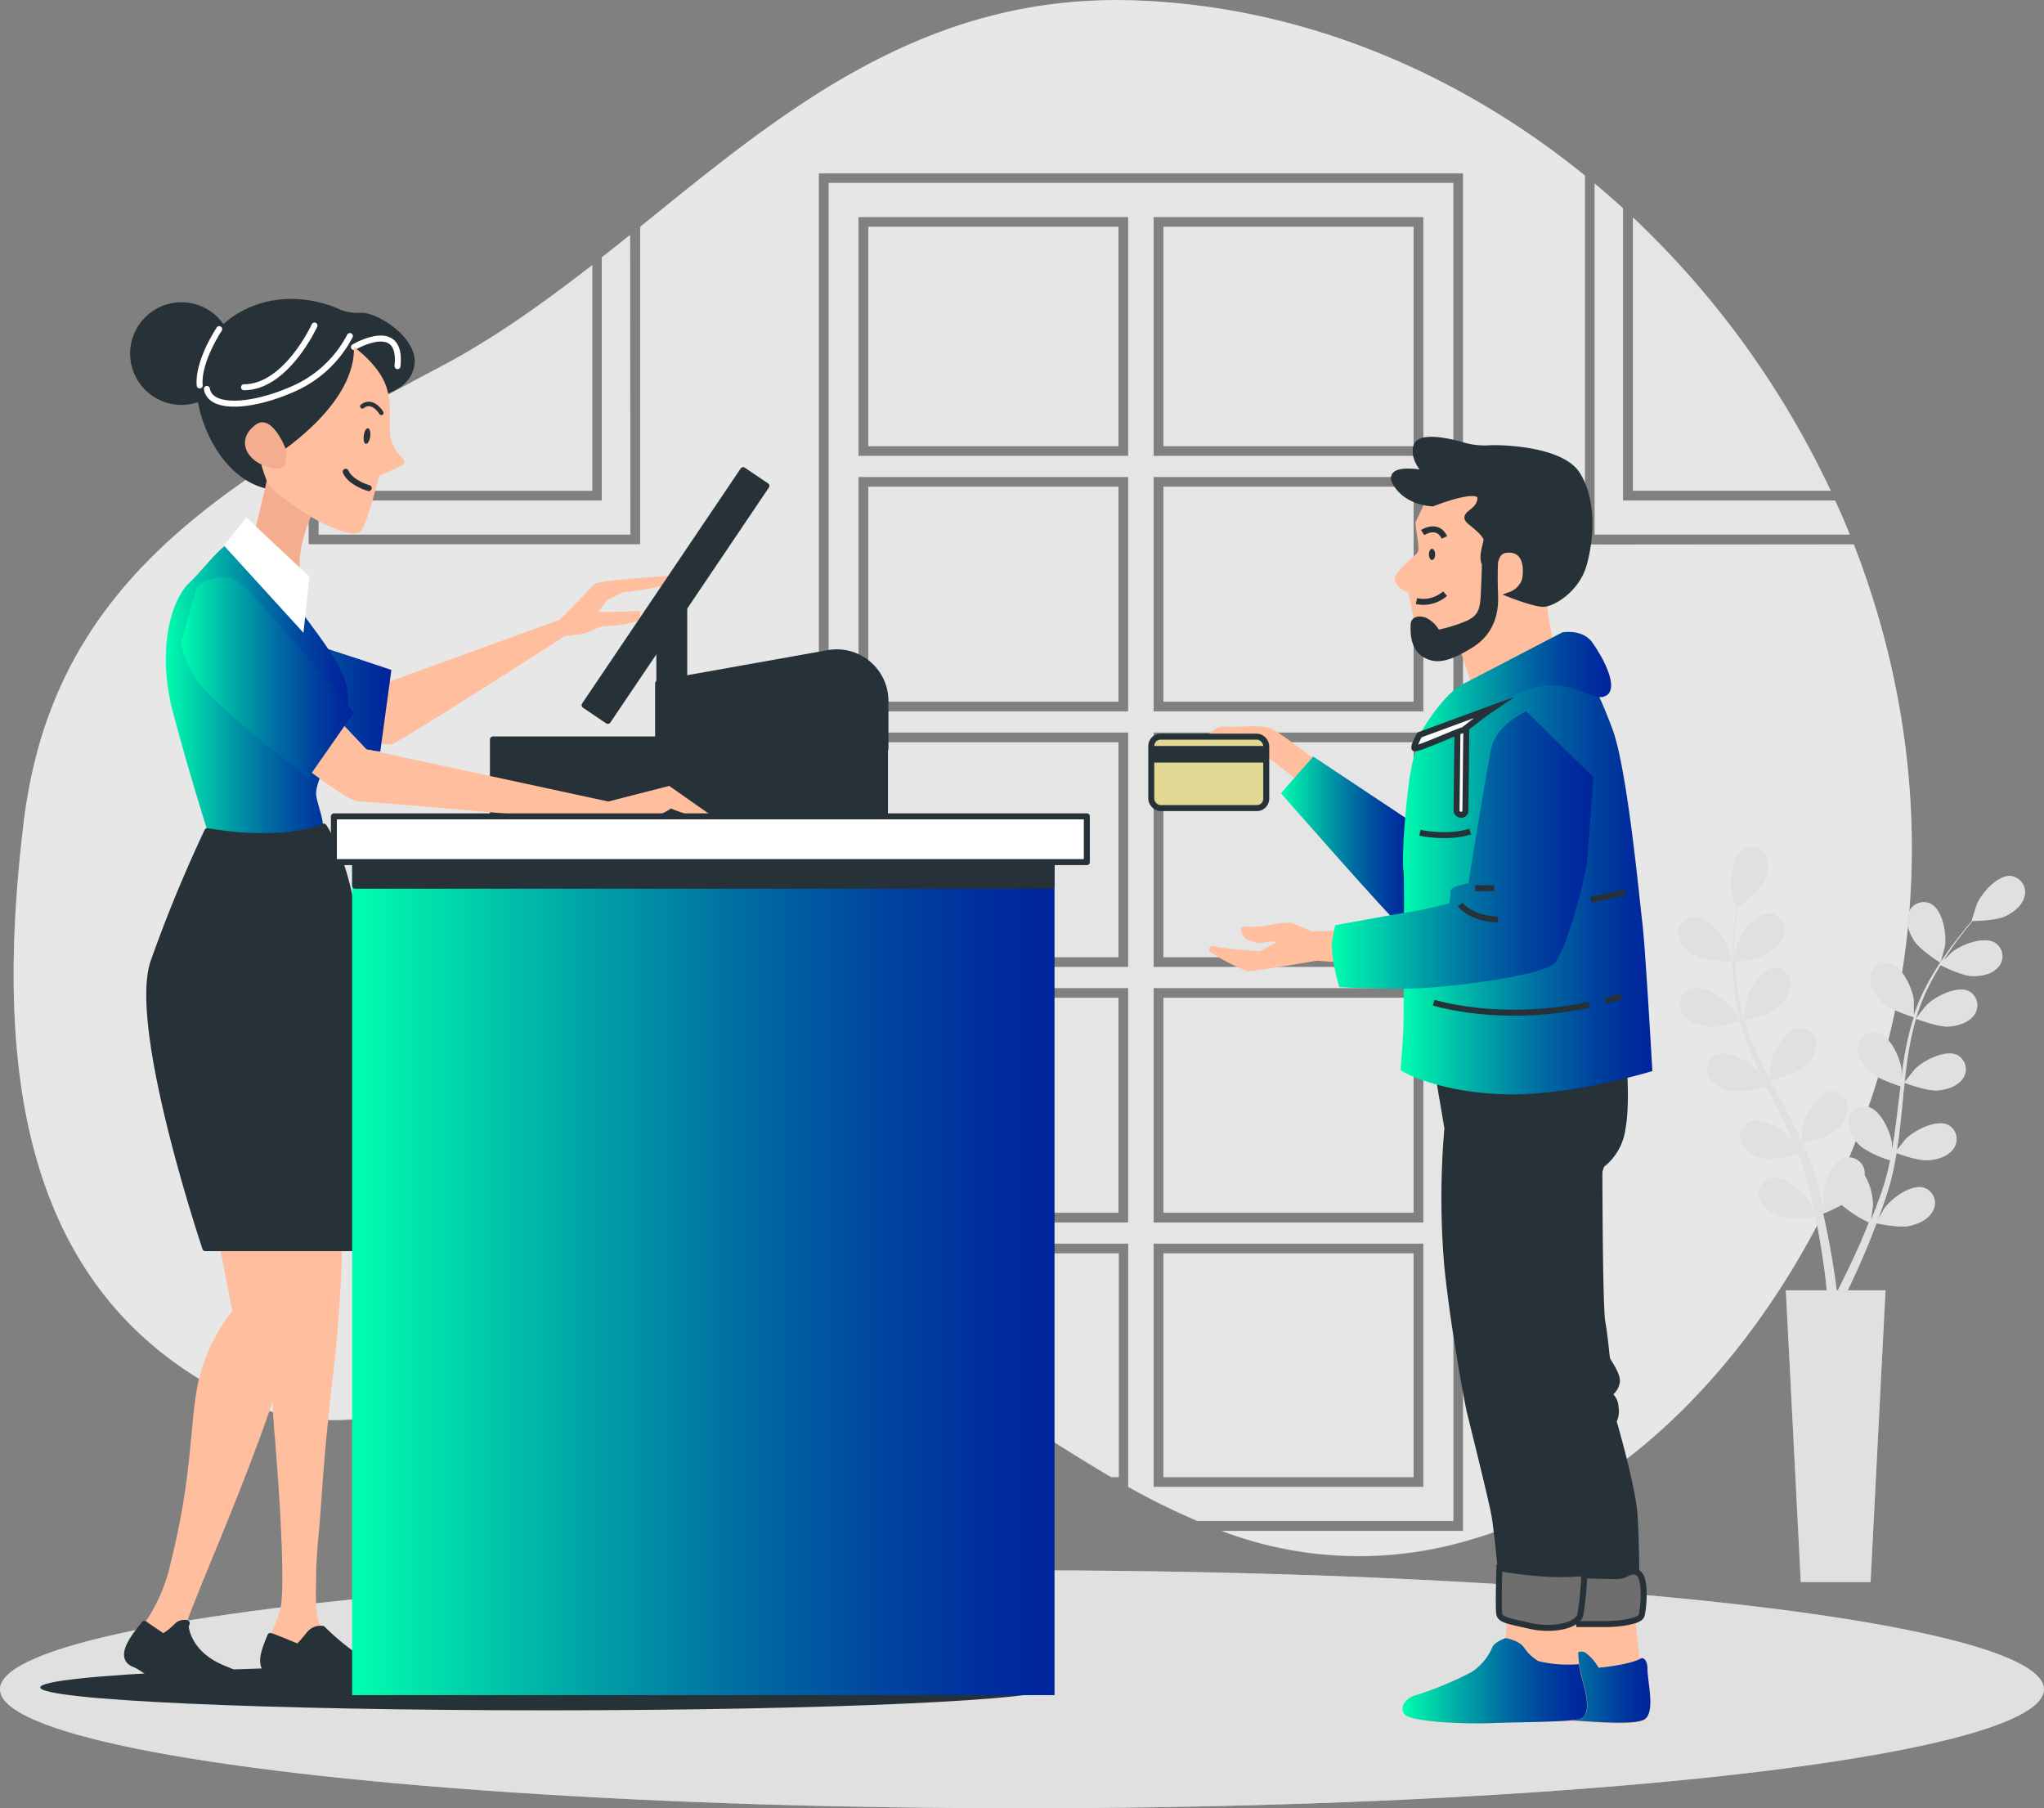 <svg xmlns="http://www.w3.org/2000/svg" xmlns:xlink="http://www.w3.org/1999/xlink" viewBox="0 0 341.65 302.2">
	<rect x="0" y="0" width="341.65" height="302.2" fill="#808080" stroke="none"/>
	<defs>
		<style>
			.man{
			    animation: ani_left 2s;
		        -webkit-animation: ani_left 2s;
		    }
		    @keyframes ani_left {
		      0% {transform: translateX(50px);}
		      100% {transform: translateX(0px);}
		    }
		    @-webkit-keyframes ani_left {
		        0% {transform: translateX(50px);}
		      100% {transform: translateX(0px);} 
			}
			.woman_hand, .man_hand{
			  animation: moving_man 3s infinite;
		       -webkit-animation: moving_man 3s infinite;
		    }
		    @keyframes moving_man {
		      0% {transform: translateX(0px);}
		      50% {transform: translateX(5px);}
		      100% {transform: translateX(0px);}
		    }
		    @-webkit-keyframes moving_man {
		        0% {transform: translateX(0px);}
		        50% {transform: translateX(5px);}
		      	100% {transform: translateX(0px);} 
			}
			.cls-1{fill:#cecece;}.cls-1,.cls-2{isolation:isolate;}.cls-1,.cls-2,.cls-6{opacity:0.5;}.cls-2,.cls-5{fill:#e0e0e0;}.cls-3{opacity:0.7;}.cls-20,.cls-29,.cls-4{fill:#fff;}.cls-7{fill:#e2d893;}.cls-11,.cls-15,.cls-16,.cls-17,.cls-20,.cls-23,.cls-24,.cls-27,.cls-29,.cls-7{stroke:#263238;}.cls-11,.cls-13,.cls-15,.cls-16,.cls-17,.cls-20,.cls-7{stroke-linecap:round;stroke-linejoin:round;}.cls-11,.cls-17,.cls-23,.cls-8{fill:#263238;}.cls-9{fill:#ffbe9d;}.cls-10{fill:url(#linear-gradient);}.cls-12{fill:url(#linear-gradient-2);}.cls-13,.cls-15,.cls-16,.cls-27{fill:none;}.cls-13{stroke:#fff;}.cls-14{fill:#f4ad8e;}.cls-16{stroke-width:0.75px;}.cls-17{stroke-width:1px;}.cls-18,.cls-23,.cls-24,.cls-27,.cls-29{stroke-miterlimit:10;}.cls-18{fill:url(#linear-gradient-3);stroke:url(#linear-gradient-4);}.cls-19{fill:url(#linear-gradient-5);}.cls-21{fill:url(#linear-gradient-6);}.cls-22{fill:url(#linear-gradient-7);}.cls-24{fill:#6e6e6e;}.cls-25{fill:url(#linear-gradient-8);}.cls-26{fill:url(#linear-gradient-9);}.cls-28{fill:url(#linear-gradient-10);}.cls-30{fill:url(#linear-gradient-11);}
		</style>
		<linearGradient id="linear-gradient" x1="29.17" y1="114.1" x2="65.42" y2="114.1" gradientUnits="userSpaceOnUse"><stop offset="0" stop-color="#00ffaf"/><stop offset="0.06" stop-color="#00edad"/><stop offset="0.32" stop-color="#00a6a7"/><stop offset="0.55" stop-color="#006ea2"/><stop offset="0.75" stop-color="#00469f"/><stop offset="0.91" stop-color="#002d9d"/><stop offset="1" stop-color="#00249c"/></linearGradient><linearGradient id="linear-gradient-2" x1="27.71" y1="115.98" x2="58.2" y2="115.98" xlink:href="#linear-gradient"/><linearGradient id="linear-gradient-3" x1="59.36" y1="212.67" x2="175.76" y2="212.67" xlink:href="#linear-gradient"/><linearGradient id="linear-gradient-4" x1="58.86" y1="212.67" x2="176.26" y2="212.67" xlink:href="#linear-gradient"/><linearGradient id="linear-gradient-5" x1="30.26" y1="113.28" x2="59.12" y2="113.28" xlink:href="#linear-gradient"/><linearGradient id="linear-gradient-6" x1="214.11" y1="140.52" x2="236.05" y2="140.52" xlink:href="#linear-gradient"/><linearGradient id="linear-gradient-7" x1="249.35" y1="281.98" x2="275.84" y2="281.98" xlink:href="#linear-gradient"/><linearGradient id="linear-gradient-8" x1="234.43" y1="280.88" x2="265.26" y2="280.88" xlink:href="#linear-gradient"/><linearGradient id="linear-gradient-9" x1="234.1" y1="147.2" x2="276.19" y2="147.2" xlink:href="#linear-gradient"/><linearGradient id="linear-gradient-10" x1="236.36" y1="115.34" x2="269.29" y2="115.34" xlink:href="#linear-gradient"/><linearGradient id="linear-gradient-11" x1="222.61" y1="142.08" x2="266.31" y2="142.08" xlink:href="#linear-gradient"/>
	</defs>
	<g id="Layer_2" data-name="Layer 2">
		<g id="Layer_1-2" data-name="Layer 1">
			<g id="background">
				<rect class="cls-1" x="145.13" y="166.79" width="41.82" height="35.92"/>
				<rect class="cls-1" x="145.13" y="124.08" width="41.82" height="35.92"/>
					<rect class="cls-1" x="145.13" y="37.94" width="41.82" height="36.66"/>
					<rect class="cls-1" x="145.13" y="81.38" width="41.82" height="35.92"/>
					<path class="cls-1" d="M306.74,83.68H271.28V34.83q-2.34-2.13-4.74-4.14V89.37h42.65Q308.07,86.52,306.74,83.68Z"/>
					<path class="cls-1" d="M282.82,46.61c-3.11-3.54-6.39-6.93-9.77-10.15h-.12V82.05H306A151.57,151.57,0,0,0,282.82,46.61Z"/>
					<rect class="cls-1" x="194.46" y="209.5" width="41.82" height="37.4"/>
					<path class="cls-1" d="M105.32,39.28c-1.58,1.27-3.15,2.53-4.74,3.77V83.68H58V69.78c-1.63.92-3.19,1.83-4.74,2.74V89.38h52.11Z"/>
					<path class="cls-1" d="M99,44.33C90.74,50.75,82.34,56.77,73.3,61.49,68.53,64,64,66.44,59.58,68.88V82.07H99Z"/>
					<path class="cls-1" d="M145.13,224.26c14.19,5.06,26.94,14.66,40.6,22.63H187V209.5H145.13Z"/>
					<rect class="cls-1" x="194.46" y="81.38" width="41.82" height="35.92"/>
					<rect class="cls-1" x="194.46" y="124.08" width="41.82" height="35.92"/>
					<path class="cls-1" d="M242.92,30.61H138.51V222.28q2.52.6,5,1.43V207.87h45.07v40.65h0a118.81,118.81,0,0,0,11.54,5.7h42.81ZM188.57,204.34H143.5V165.16h45.07Zm0-42.7H143.5V122.46h45.07Zm0-42.71H143.5V79.75h45.07Zm0-42.71H143.5V36.31h45.07Zm49.34,172.3H192.83V207.87h45.08Zm0-44.18H192.83V165.16h45.08Zm0-42.7H192.83V122.46h45.08Zm0-42.71H192.83V79.75h45.08Zm0-42.71H192.83V36.31h45.08Z"/>
					<rect class="cls-1" x="194.46" y="166.79" width="41.82" height="35.92"/>
					<path class="cls-2" d="M264.91,91V29.37C243.43,11.94,217.26,1,189.45.09,154.17-1,130.56,18.9,107,37.94V91H51.58V73.48c-26.33,15.85-44,33.23-47.66,64.32-4.68,39-.82,75.49,31.18,93.75s51.44-12.45,92.76-10.79a54.81,54.81,0,0,1,9,1.14V29H244.55v226.9H204.24a64.5,64.5,0,0,0,41.71,1.4c34.11-9.82,59.4-45.85,68.91-80.51,8.06-29.4,5.33-59.21-5-85.76Z"/>
					<rect class="cls-1" x="194.46" y="37.94" width="41.82" height="36.66"/>
					<g class="cls-3">
						<rect class="cls-4" x="145.13" y="166.74" width="41.82" height="35.92"/>
						<rect class="cls-4" x="145.13" y="124.04" width="41.82" height="35.92"/>
						<rect class="cls-4" x="145.13" y="37.89" width="41.82" height="36.66"/>
						<rect class="cls-4" x="145.13" y="81.33" width="41.82" height="35.92"/>
						<path class="cls-4" d="M306.74,83.64H271.28V34.78c-1.56-1.42-3.14-2.79-4.74-4.13V89.33h42.65Q308.07,86.47,306.74,83.64Z"/>
						<path class="cls-4" d="M282.82,46.56c-3.11-3.54-6.39-6.93-9.77-10.15h-.12V82H306A151.43,151.43,0,0,0,282.82,46.56Z"/>
						<rect class="cls-4" x="194.46" y="209.45" width="41.82" height="37.4"/>
						<path class="cls-4" d="M105.32,39.24c-1.58,1.26-3.15,2.52-4.74,3.77V83.64H58V69.74c-1.63.91-3.19,1.82-4.74,2.73V89.33h52.11Z"/>
						<path class="cls-4" d="M99,44.28C90.74,50.7,82.34,56.72,73.3,61.44c-4.77,2.51-9.35,5-13.72,7.39V82H99Z"/>
						<path class="cls-4" d="M145.13,224.21c14.19,5.07,26.94,14.66,40.6,22.64H187v-37.4H145.13Z"/>
						<rect class="cls-4" x="194.46" y="81.33" width="41.82" height="35.92"/>
						<rect class="cls-4" x="194.46" y="124.04" width="41.82" height="35.92"/>
						<path class="cls-4" d="M242.92,30.56H138.51V222.23q2.52.6,5,1.43V207.82h45.07v40.66h0a118.72,118.72,0,0,0,11.54,5.69h42.81ZM188.57,204.3H143.5V165.11h45.07Zm0-42.71H143.5V122.41h45.07Zm0-42.71H143.5V79.7h45.07Zm0-42.7H143.5V36.26h45.07Zm49.34,172.3H192.83V207.82h45.08Zm0-44.18H192.83V165.11h45.08Zm0-42.71H192.83V122.41h45.08Zm0-42.71H192.83V79.7h45.08Zm0-42.7H192.83V36.26h45.08Z"/>
						<rect class="cls-4" x="194.46" y="166.74" width="41.82" height="35.92"/>
						<path class="cls-4" d="M264.91,91V29.32C243.43,11.89,217.26.94,189.45.05,154.17-1.09,130.56,18.86,107,37.89V90.94H51.58V73.43c-26.33,15.86-44,33.23-47.66,64.33-4.68,39-.82,75.48,31.18,93.74s51.44-12.44,92.76-10.79a54.81,54.81,0,0,1,9,1.14V28.94H244.55v226.9H204.24a64.63,64.63,0,0,0,41.71,1.4c34.11-9.83,59.4-45.86,68.91-80.52,8.06-29.4,5.33-59.2-5-85.76Z"/>
						<rect class="cls-4" x="194.46" y="37.89" width="41.82" height="36.66"/>
					</g>
				</g>
				<g id="Ground">
					<ellipse class="cls-5" cx="170.82" cy="282.32" rx="170.82" ry="19.88"/>
					<ellipse class="cls-2" cx="170.82" cy="282.32" rx="170.82" ry="19.88"/>
				</g>
				<g id="Plants">
					<path class="cls-5" d="M283.94,160c1.63.71,5.62.62,5.62.62s-.86-2.61-.93-2.77c-.87-1.84-3.64-4.89-5.9-4.56a2.69,2.69,0,0,0-2.22,3.09l.06.29C281,158.21,282.54,159.37,283.94,160Z"/>
					<path class="cls-5" d="M336.22,146.39c-2.27-.24-5,2.85-5.77,4.71-.08.16-.91,2.79-.87,2.79h.05c-.42.49-.88,1-1.36,1.63-.89,1.09-1.87,2.33-2.86,3.75a48,48,0,0,0-3,4.72,35,35,0,0,0-2.53,5.7v-2.6c-.26-2-2-5.75-4.19-6.17a2.7,2.7,0,0,0-3.07,2.27l0,.26c-.13,1.63,1,3.2,2.16,4.22,1.28,1.13,4.82,2.24,5.11,2.33a45.11,45.11,0,0,0-1.5,6.17c-.22,1.22-.4,2.44-.56,3.69v-1.17c-.27-2-1.95-5.74-4.19-6.16a2.68,2.68,0,0,0-3.07,2.24,1.43,1.43,0,0,0,0,.29c-.13,1.63,1,3.2,2.16,4.21s4.15,2,4.95,2.28c-.07.48-.13,1-.18,1.43-.28,2.28-.54,4.56-.87,6.79-.11.81-.26,1.55-.4,2.32v-1c-.26-2-1.94-5.75-4.18-6.16a2.68,2.68,0,0,0-3.07,2.25,1.27,1.27,0,0,0,0,.28c-.13,1.63,1,3.2,2.16,4.21a16.79,16.79,0,0,0,4.8,2.24c-.17.81-.33,1.56-.53,2.32-.15.5-.25,1-.42,1.51s-.33,1-.48,1.5c-.35.94-.7,1.9-1.05,2.82-.24.62-.48,1.23-.73,1.83.12-.82.33-2.31.33-2.44a10.29,10.29,0,0,0-1.4-5.08,3,3,0,0,0,0-.6,2.69,2.69,0,0,0-3-2.33l-.24,0c-2.2.59-3.59,4.45-3.7,6.48,0,.12.07,1.42.14,2.24-.11-.48-.21-.94-.33-1.43-.23-1-.49-1.94-.76-3-.16-.5-.31-1-.46-1.51s-.36-1-.54-1.54c-.43-1.18-.92-2.37-1.45-3.55.81-.2,3.86-1,5.07-1.89a5.65,5.65,0,0,0,2.44-4.08,2.7,2.7,0,0,0-2.61-2.76h-.29c-2.27.25-4.23,3.85-4.64,5.83,0,.13-.16,1.59-.22,2.4-.32-.71-.64-1.42-1-2.13-1-2-2.09-4.07-3.17-6.09-.33-.62-.65-1.24-1-1.86.3-.07,3.9-.91,5.25-1.94,1.2-.93,2.48-2.44,2.44-4.07a2.69,2.69,0,0,0-2.62-2.77h-.29c-2.26.24-4.22,3.85-4.63,5.84,0,.14-.22,2.24-.24,2.78-.72-1.37-1.41-2.74-2-4.12a46.32,46.32,0,0,1-2.21-5.7c.14,0,3.9-.89,5.28-2a5.63,5.63,0,0,0,2.44-4.07,2.69,2.69,0,0,0-2.61-2.77h-.29c-2.27.25-4.22,3.85-4.64,5.84,0,.16-.23,2.44-.24,2.83a1.57,1.57,0,0,0-.11-.35,33.48,33.48,0,0,1-1.15-6.05c-.13-1.13-.19-2.21-.22-3.25.72-.09,4-.52,5.34-1.35s2.73-2.15,2.89-3.74a2.68,2.68,0,0,0-2.28-3,1.85,1.85,0,0,0-.41,0c-2.27,0-4.62,3.35-5.24,5.29,0,.1-.27,1.2-.42,2v-1.44c0-1.71.1-3.25.22-4.69.06-.81.13-1.5.22-2.17a18,18,0,0,0,4.07-3.63c.81-1.33,1.43-3.17.81-4.66a2.69,2.69,0,0,0-3.44-1.63l-.26.11c-2,1-2.51,5.1-2.14,7.13,0,.17.81,2.83.81,2.8h0c-.09.64-.17,1.33-.25,2.09-.14,1.39-.29,3-.33,4.69a49.27,49.27,0,0,0,.13,5.57,35.71,35.71,0,0,0,1,6.16v.07c-.36-.56-1.41-2.1-1.51-2.21-1.33-1.53-4.8-3.72-6.89-2.84A2.7,2.7,0,0,0,281,169l.13.25c.78,1.41,2.63,2.1,4.13,2.32,1.7.25,5.25-.81,5.54-.87a48.44,48.44,0,0,0,2.16,6c.49,1.14,1,2.26,1.56,3.38l-.66-1c-1.33-1.54-4.8-3.72-6.9-2.83a2.69,2.69,0,0,0-1.32,3.56c0,.09.09.17.14.26.77,1.41,2.62,2.11,4.12,2.32s4.58-.6,5.38-.82c.22.44.42.87.64,1.29,1,2.05,2.07,4.07,3,6.14.34.72.64,1.43.95,2.15-.28-.42-.53-.77-.57-.82-1.33-1.53-4.8-3.72-6.89-2.83a2.69,2.69,0,0,0-1.33,3.57,2.1,2.1,0,0,0,.13.26c.77,1.4,2.63,2.1,4.13,2.32a15.64,15.64,0,0,0,5.23-.82c.3.75.6,1.49.82,2.24.15.5.35,1,.48,1.49s.28,1,.42,1.52c.23,1,.48,2,.69,2.92.14.66.26,1.3.4,1.93-.33-.72-1-2.11-1.07-2.21-1.08-1.72-4.18-4.41-6.38-3.85a2.7,2.7,0,0,0-1.86,3.32c0,.09.06.18.1.27.55,1.52,2.28,2.45,3.73,2.93,1.62.49,5.13,0,5.56,0,.22,1.06.41,2.08.58,3.06.6,3.37,1,6.21,1.2,8.19a6.83,6.83,0,0,0,.11,1h-6.85l2.5,48.75h11.66l2.5-48.75h-6.31l.14-.29c.87-1.83,2.09-4.45,3.4-7.65.41-1,.81-2.1,1.27-3.26.42.09,3.92.82,5.55.43s3.26-1.17,3.93-2.63a2.68,2.68,0,0,0-1.2-3.6l-.28-.12c-2.15-.72-5.44,1.72-6.65,3.36-.07.1-.72,1.23-1.12,1.94.17-.45.34-.9.51-1.37.34-.94.66-1.88,1-2.9l.45-1.51c.15-.5.27-1.05.41-1.57.29-1.24.53-2.49.74-3.77.81.3,3.75,1.32,5.27,1.21s3.42-.66,4.29-2a2.69,2.69,0,0,0-.67-3.75l-.24-.15c-2-1-5.64.88-7.08,2.32-.09.09-1,1.23-1.5,1.87.12-.77.24-1.54.34-2.31.28-2.26.5-4.56.72-6.84.06-.7.15-1.4.22-2.09.28.11,3.74,1.39,5.45,1.28,1.51-.11,3.41-.67,4.29-2a2.68,2.68,0,0,0-.66-3.74l-.25-.16c-2-1-5.64.88-7.08,2.31-.11.11-1.43,1.76-1.74,2.19.16-1.54.34-3.06.58-4.57a45.86,45.86,0,0,1,1.31-6c.13,0,3.73,1.41,5.48,1.29,1.51-.11,3.41-.66,4.29-2a2.71,2.71,0,0,0-.67-3.76l-.24-.14c-2-1-5.65.88-7.08,2.31-.11.1-1.53,1.88-1.77,2.22a1.64,1.64,0,0,1,.09-.35,35.93,35.93,0,0,1,2.38-5.7c.52-1,1.07-1.94,1.63-2.85.64.33,3.61,1.76,5.19,1.83s3.46-.29,4.48-1.53a2.68,2.68,0,0,0-.23-3.78l-.24-.19c-1.89-1.26-5.7.25-7.29,1.51-.09.08-.89.88-1.46,1.46.26-.41.51-.81.77-1.2.94-1.44,1.9-2.69,2.77-3.79.49-.63.95-1.18,1.38-1.69.82,0,4-.12,5.42-.78s2.94-1.84,3.26-3.41a2.69,2.69,0,0,0-2-3.25Zm-25,60.74c-1.37,3.14-2.63,5.7-3.53,7.5l-.5,1H307c-.05-.35-.1-.74-.15-1.16-.28-2-.71-4.89-1.39-8.26-.21-1.06-.45-2.21-.72-3.38a32.59,32.59,0,0,0,3.11-1.46,19.59,19.59,0,0,0,4.53,2.92c-.4,1-.81,2-1.2,2.87Z"/>
					<path class="cls-5" d="M324.35,160.89s.72-2.66.75-2.83c.27-2-.37-6.06-2.45-7.05a2.69,2.69,0,0,0-3.56,1.36c0,.09-.07.18-.1.27-.55,1.51.15,3.36,1,4.63C320.92,158.73,324.3,160.89,324.35,160.89Z"/>
					<g class="cls-6">
						<path class="cls-5" d="M283.94,160c1.63.71,5.62.62,5.62.62s-.86-2.61-.93-2.77c-.87-1.84-3.64-4.89-5.9-4.56a2.69,2.69,0,0,0-2.22,3.09l.06.29C281,158.21,282.54,159.37,283.94,160Z"/>
						<path class="cls-5" d="M336.22,146.39c-2.27-.24-5,2.85-5.77,4.71-.08.16-.91,2.79-.87,2.79h.05c-.42.49-.88,1-1.36,1.63-.89,1.09-1.87,2.33-2.86,3.75a48,48,0,0,0-3,4.72,35,35,0,0,0-2.53,5.7v-2.6c-.26-2-2-5.75-4.19-6.17a2.7,2.7,0,0,0-3.07,2.27l0,.26c-.13,1.63,1,3.2,2.16,4.22,1.28,1.13,4.82,2.24,5.11,2.33a45.11,45.11,0,0,0-1.5,6.17c-.22,1.22-.4,2.44-.56,3.69v-1.17c-.27-2-1.95-5.74-4.19-6.16a2.68,2.68,0,0,0-3.07,2.24,1.43,1.43,0,0,0,0,.29c-.13,1.63,1,3.2,2.16,4.21s4.15,2,4.95,2.28c-.07.48-.13,1-.18,1.43-.28,2.28-.54,4.56-.87,6.79-.11.81-.26,1.55-.4,2.32v-1c-.26-2-1.94-5.75-4.18-6.16a2.68,2.68,0,0,0-3.07,2.25,1.27,1.27,0,0,0,0,.28c-.13,1.63,1,3.2,2.16,4.21a16.79,16.79,0,0,0,4.8,2.24c-.17.81-.33,1.56-.53,2.32-.15.5-.25,1-.42,1.51s-.33,1-.48,1.5c-.35.94-.7,1.9-1.05,2.82-.24.62-.48,1.23-.73,1.83.12-.82.33-2.31.33-2.44a10.29,10.29,0,0,0-1.4-5.08,3,3,0,0,0,0-.6,2.69,2.69,0,0,0-3-2.33l-.24,0c-2.2.59-3.59,4.45-3.7,6.48,0,.12.07,1.42.14,2.24-.11-.48-.21-.94-.33-1.43-.23-1-.49-1.94-.76-3-.16-.5-.31-1-.46-1.51s-.36-1-.54-1.54c-.43-1.18-.92-2.37-1.45-3.55.81-.2,3.86-1,5.07-1.89a5.65,5.65,0,0,0,2.44-4.08,2.7,2.7,0,0,0-2.61-2.76h-.29c-2.27.25-4.23,3.85-4.64,5.83,0,.13-.16,1.59-.22,2.4-.32-.71-.64-1.42-1-2.13-1-2-2.09-4.07-3.17-6.09-.33-.62-.65-1.24-1-1.86.3-.07,3.9-.91,5.25-1.94,1.2-.93,2.48-2.44,2.44-4.07a2.69,2.69,0,0,0-2.62-2.77h-.29c-2.26.24-4.22,3.85-4.63,5.84,0,.14-.22,2.24-.24,2.78-.72-1.37-1.41-2.74-2-4.12a46.32,46.32,0,0,1-2.21-5.7c.14,0,3.9-.89,5.28-2a5.63,5.63,0,0,0,2.44-4.07,2.69,2.69,0,0,0-2.61-2.77h-.29c-2.27.25-4.22,3.85-4.64,5.84,0,.16-.23,2.44-.24,2.83a1.57,1.57,0,0,0-.11-.35,33.48,33.48,0,0,1-1.15-6.05c-.13-1.13-.19-2.21-.22-3.25.72-.09,4-.52,5.34-1.35s2.73-2.15,2.89-3.74a2.68,2.68,0,0,0-2.28-3,1.85,1.85,0,0,0-.41,0c-2.27,0-4.62,3.35-5.24,5.29,0,.1-.27,1.2-.42,2v-1.44c0-1.71.1-3.25.22-4.69.06-.81.13-1.5.22-2.17a18,18,0,0,0,4.07-3.63c.81-1.33,1.43-3.17.81-4.66a2.69,2.69,0,0,0-3.44-1.63l-.26.11c-2,1-2.51,5.1-2.14,7.13,0,.17.81,2.83.81,2.8h0c-.09.64-.17,1.33-.25,2.09-.14,1.39-.29,3-.33,4.69a49.27,49.27,0,0,0,.13,5.57,35.71,35.71,0,0,0,1,6.16v.07c-.36-.56-1.41-2.1-1.51-2.21-1.33-1.53-4.8-3.72-6.89-2.84A2.7,2.7,0,0,0,281,169l.13.25c.78,1.41,2.63,2.1,4.13,2.32,1.7.25,5.25-.81,5.54-.87a48.44,48.44,0,0,0,2.16,6c.49,1.14,1,2.26,1.56,3.38l-.66-1c-1.33-1.54-4.8-3.72-6.9-2.83a2.69,2.69,0,0,0-1.32,3.56c0,.09.09.17.14.26.77,1.41,2.62,2.11,4.12,2.32s4.58-.6,5.38-.82c.22.44.42.87.64,1.29,1,2.05,2.07,4.07,3,6.14.34.72.64,1.43.95,2.15-.28-.42-.53-.77-.57-.82-1.33-1.53-4.8-3.72-6.89-2.83a2.69,2.69,0,0,0-1.33,3.57,2.1,2.1,0,0,0,.13.26c.77,1.4,2.63,2.1,4.13,2.32a15.64,15.64,0,0,0,5.23-.82c.3.75.6,1.49.82,2.24.15.5.35,1,.48,1.49s.28,1,.42,1.52c.23,1,.48,2,.69,2.92.14.66.26,1.3.4,1.93-.33-.72-1-2.11-1.07-2.21-1.08-1.72-4.18-4.41-6.38-3.85a2.7,2.7,0,0,0-1.86,3.32c0,.09.06.18.1.27.55,1.52,2.28,2.45,3.73,2.93,1.62.49,5.13,0,5.56,0,.22,1.06.41,2.08.58,3.06.6,3.37,1,6.21,1.2,8.19a6.83,6.83,0,0,0,.11,1h-6.85l2.5,48.75h11.66l2.5-48.75h-6.31l.14-.29c.87-1.83,2.09-4.45,3.4-7.65.41-1,.81-2.1,1.27-3.26.42.09,3.92.82,5.55.43s3.26-1.17,3.93-2.63a2.68,2.68,0,0,0-1.2-3.6l-.28-.12c-2.15-.72-5.44,1.72-6.65,3.36-.07.1-.72,1.23-1.12,1.94.17-.45.34-.9.51-1.37.34-.94.66-1.88,1-2.9l.45-1.51c.15-.5.27-1.05.41-1.57.29-1.24.53-2.49.74-3.77.81.3,3.75,1.32,5.27,1.21s3.42-.66,4.29-2a2.69,2.69,0,0,0-.67-3.75l-.24-.15c-2-1-5.64.88-7.08,2.32-.09.09-1,1.23-1.5,1.87.12-.77.24-1.54.34-2.31.28-2.26.5-4.56.72-6.84.06-.7.15-1.4.22-2.09.28.11,3.74,1.39,5.45,1.28,1.51-.11,3.41-.67,4.29-2a2.68,2.68,0,0,0-.66-3.74l-.25-.16c-2-1-5.64.88-7.08,2.31-.11.11-1.43,1.76-1.74,2.19.16-1.54.34-3.06.58-4.57a45.86,45.86,0,0,1,1.31-6c.13,0,3.73,1.41,5.48,1.29,1.51-.11,3.41-.66,4.29-2a2.71,2.71,0,0,0-.67-3.76l-.24-.14c-2-1-5.65.88-7.08,2.31-.11.1-1.53,1.88-1.77,2.22a1.64,1.64,0,0,1,.09-.35,35.93,35.93,0,0,1,2.38-5.7c.52-1,1.07-1.94,1.63-2.85.64.33,3.61,1.76,5.19,1.83s3.46-.29,4.48-1.53a2.68,2.68,0,0,0-.23-3.78l-.24-.19c-1.89-1.26-5.7.25-7.29,1.51-.09.08-.89.88-1.46,1.46.26-.41.51-.81.77-1.2.94-1.44,1.9-2.69,2.77-3.79.49-.63.95-1.18,1.38-1.69.82,0,4-.12,5.42-.78s2.94-1.84,3.26-3.41a2.69,2.69,0,0,0-2-3.25Zm-25,60.74c-1.37,3.14-2.63,5.7-3.53,7.5l-.5,1H307c-.05-.35-.1-.74-.15-1.16-.28-2-.71-4.89-1.39-8.26-.21-1.06-.45-2.21-.72-3.38a32.59,32.59,0,0,0,3.11-1.46,19.59,19.59,0,0,0,4.53,2.92c-.4,1-.81,2-1.2,2.87Z"/>
						<path class="cls-5" d="M324.35,160.89s.72-2.66.75-2.83c.27-2-.37-6.06-2.45-7.05a2.69,2.69,0,0,0-3.56,1.36c0,.09-.07.18-.1.27-.55,1.51.15,3.36,1,4.63C320.92,158.73,324.3,160.89,324.35,160.89Z"/>
					</g>
				</g>
				<path class="cls-9 woman_hand" d="M93.52,103.59s5.24-5.24,5.75-5.92,9.64-1.19,11.16-1.35,2,0,1.36,1S104,99,104,99l-2.53,1.35L100,102.26h2c1.7,0,4.89-.17,4.89-.17s.51,1.53-.82,1.86a20.92,20.92,0,0,1-4.73.67c-1.53,0-2.71,1.19-4.23,1.36s-2.71.34-2.71.34S66.8,124.05,65.42,124.39s-18.09-3.55-18.09-3.55l3.21-8.63,13.7,2Z"/>
				<path class="cls-10" d="M29.17,106.73s1.88-4.78,6.25-4.08,30,9.31,30,9.31l-1.86,13.66s-19.14-2.81-24.37-4.52a16.53,16.53,0,0,1-7.67-4.95"/>
				<path class="cls-8" d="M176.09,282c0,2.12-37.89,3.83-84.68,3.83S6.73,284.13,6.73,282s37.9-3.82,84.68-3.82S176.09,279.9,176.09,282Z"/>
				<path class="cls-9" d="M57.28,203.3a246.47,246.47,0,0,1-1.51,25.62q-1.38,11.42-2.13,22.91c-.28,4.07-.81,8.09-.81,12.16,0,1.7-.3,6.89,1.05,8.24a40.23,40.23,0,0,0,4.88,4.15c2.27,1.5,9,2.64,7.92,4.52s-17-.76-17-.76-3.38,1.13-5.27-1.12,2.26-7.16,2.64-11.31,0-13.94-1.14-27.87a85.14,85.14,0,0,1,1.14-23.73l-1.51-13.18Z"/>
				<path class="cls-11" d="M51.58,273.25a25.83,25.83,0,0,1-1.76,2s-2.82-1.21-4.63-1.85c-.94,2.28-1.75,4.34-.74,5.61,1.89,2.25,5.27,1.12,5.27,1.12s15.83,2.64,17,.76-5.65-3-7.92-4.52a40.23,40.23,0,0,1-4.88-4.15A2.44,2.44,0,0,0,51.58,273.25Z"/>
				<path class="cls-9" d="M50.1,204.81S49.72,217.24,49,221s-.88,8.75-12.8,37.67C32,268.8,31,271.7,31,271.7s.26,4.68,6.52,7.14c5.7,2.26,5.27,3.3,2.64,3.3s-5.9,1-10-.14-5.88-3.25-7.76-4c-3.1-1.24.89-5.56,1.84-6.84a28.22,28.22,0,0,0,4.29-10c3.77-14.94,3.14-23.61,4.65-30.39a30.23,30.23,0,0,1,5.64-11.67l-2.63-13.56Z"/>
				<path class="cls-11" d="M40.18,282.21c2.64,0,3.07-1-2.64-3.3-6.26-2.44-6.51-7.14-6.51-7.14l.19-.51a1.77,1.77,0,0,0-1.7.51,10.12,10.12,0,0,1-2.25,1.76l-3.14-2.14c-1.1,1.41-4.74,5.49-1.74,6.7,1.88.75,3.62,2.85,7.76,4S37.54,282.21,40.18,282.21Z"/>
				<path class="cls-12" d="M42.27,91S47,97.75,52.4,105s6.62,10.28,5.32,14.66-5.08,10.75-4.88,13.12,2.93,7-.75,8.31c-8.26,2.9-17.42-2.26-17.42-2.26s-2.81-8.78-5.7-19.54-.31-19.15,2.72-21.93S39.2,87.31,42.27,91Z"/>
				<circle class="cls-11" cx="30.33" cy="59.09" r="8.08"/>
				<path class="cls-11" d="M62.49,65.79s5.47-.52,6.26-4.69-5.7-8.33-8.33-8.33a9,9,0,0,1-3.65-.52s-7-3.65-14.59-.53-9.9,10.42-8.33,16.67,6,12.51,12.21,13S62.49,65.79,62.49,65.79Z"/>
				<path class="cls-13" d="M58.48,56.16A19.45,19.45,0,0,1,49,65C42.25,68,35.19,68.55,34.58,65"/>
				<path class="cls-13" d="M52.57,54.4S47.85,64.72,40.78,64.72"/>
				<path class="cls-13" d="M59.16,58s8.14-4.78,7.28,3.19"/>
				<path class="cls-13" d="M36.64,55S33,60.45,33.38,64.42"/>
				<path class="cls-14" d="M52.34,85.59a22.61,22.61,0,0,0-2.22,7.51A16.58,16.58,0,0,0,51,99.54l-8.78-9.2s.6-2.6,1.63-6.84,1.3-6.17,1.3-6.17Z"/>
				<polygon class="cls-4" points="41.2 86.51 51.73 96.39 50.72 105.75 37.42 91.16 41.2 86.51"/>
				<path class="cls-9" d="M59.16,58s4.68,3.25,5.61,7.32-.14,6.57.82,8.88,3,2.84,1.47,3.61-3.64,1.71-3.64,1.71-2,7.53-2.88,8.91-3.26.55-6.23-.81-9-5.58-9.57-6.87c-.4-1-.75-2-1.05-3.07C43.69,77.67,59.45,68.74,59.16,58Z"/>
				<path class="cls-14" d="M47.91,75.39S45.56,68.88,42.7,71s-2,5.17.95,6.62,4,.16,4,.16"/>
				<path class="cls-8" d="M60.8,72.8c-.1.73.06,1.35.36,1.38s.63-.51.72-1.23-.06-1.34-.37-1.38S60.89,72.08,60.8,72.8Z"/>
				<path class="cls-15" d="M61.63,81.57s-3-.82-3.85-2.73"/>
				<path class="cls-16" d="M63.74,69s-1.45-2.44-3.18-1.09"/>
				<path class="cls-11" d="M34.66,138.9a233.57,233.57,0,0,0-9,21.85c-3.77,10.93,8.66,47.84,8.66,47.84H59.89V164.51c0-18.08-5.77-26.37-5.77-26.37S47.84,141.15,34.66,138.9Z"/>
				<polygon class="cls-11" points="114.37 128.51 110.21 128.51 110.21 104.59 114.37 100.81 114.37 128.51"/>
				<rect class="cls-17" x="89.22" y="97.17" width="47.38" height="4.69" transform="translate(-32.74 137.46) rotate(-55.99)"/>
				<path class="cls-11" d="M138.37,109.16,110,114.22v10.92h38v-8a8.14,8.14,0,0,0-8.17-8.12A8,8,0,0,0,138.37,109.16Z"/>
				<rect class="cls-11" x="82.39" y="123.58" width="65.53" height="13.52"/>
				<rect class="cls-18" x="59.36" y="142.54" width="116.4" height="140.25"/>
				<rect class="cls-11" x="59.36" y="142.54" width="116.4" height="5.48"/>
				<path class="cls-9" d="M56.32,120l4.94,5.23,40.43,8.72,10.18-2.61,7.85,5.52c-2,.59-7.57-1.74-7.57-1.74a12,12,0,0,1-5.81,2H97.62s-36.06-3.2-37.81-3.2-11.34-7.55-11.34-7.55Z"/>
				<path class="cls-19" d="M32.92,98s4-3.2,7.43-.37,18.77,21.48,18.77,21.48l-7.6,10.9S38.08,119.6,34.43,115.49a16.43,16.43,0,0,1-4.17-8.14"/>
				<rect class="cls-20" x="55.81" y="136.43" width="125.85" height="7.65"/>
				
				<g class="man">
					
					<path class="cls-9 man_hand" d="M219.48,126.71s-5.28-4.07-6.87-4.89-6.15-.19-8-.41-4.78,3.62-4.78,3.62.64,1,1.45,1.07,5.37.32,6.52.31a32.43,32.43,0,0,0,3.48-.36l6.58,5.13Z"/>
					<path class="cls-21 man_hand" d="M236.05,137.43l-16.55-11-5.39,6.14s18.78,21.44,19.87,22S236.05,137.43,236.05,137.43Z"/>
					<path class="cls-9 man_hand" d="M208.25,122.77l-3.94.59c-1.1.16-4-.81-4,.28s2,1.15,2.59,1.06,2.23,1,3.88,1.18a7.46,7.46,0,0,0,3.73-.88"/>
					<path class="cls-9" d="M273.34,270.23l.67,6.85s1.34-.34,1.34,1.84,1.34,7.33-.5,8.51-10.69.18-12.7.18-5.85-.34-10-.34-2.68-2-1.84-2.68,7.52-2.33,9.36-3.67a13.67,13.67,0,0,0,3.67-5.18c.16-.67,0-6.18,0-6.18Z"/>
					<path class="cls-22" d="M275.37,278.92c0-1.39-.54-1.76-.93-1.83-2.07,1.2-7.25,1.62-7.25,1.62a7.59,7.59,0,0,0-2.18-2.5,1.31,1.31,0,0,0-1.81.46l0,0h-.28a12.91,12.91,0,0,1-3.22,4.15c-1.84,1.33-8.52,3-9.36,3.67s-2.34,2.68,1.84,2.68,8,.33,10,.33,10.86,1,12.7-.17S275.37,281.09,275.37,278.92Z"/>
					<path class="cls-23" d="M267.33,193.23s0,24.9.5,27.74.67,5.7.82,6.18,1.62,2.34,1.62,3.67a2.93,2.93,0,0,1-1.41,2.18,2.65,2.65,0,0,1,1.17,2.17,3.58,3.58,0,0,1-.33,2.34s3.17,10.86,3.51,15.7.33,14.2.33,14.2-2.84.17-6.19.51a41.58,41.58,0,0,1-6,.16s3.51-23.55,2.17-28.73-4-10-3.67-15.71,2.17-22.89,2.84-24.73S266,189.89,267.33,193.23Z"/>
					<path class="cls-24" d="M263.48,263.24s5.35.17,6.86.17,2.51-1.51,3.67-.34.67,6.18.34,7-3.34,1.35-6,1.35h-6.19Z"/>
					<path class="cls-9" d="M252,268.92l-.33,4.84s-1.84.67-2.18,1.51a9.27,9.27,0,0,1-3.5,4.18,57.79,57.79,0,0,1-9.2,3.83c-1.5.34-3,1.84-2,3.18s10,1.68,14.7,1.5,12.36-.16,14.54-.66,1-4.69.5-6.52a23.77,23.77,0,0,1-.66-3.34l-.51-7.33Z"/>
					<path class="cls-25" d="M249.45,275.27a9.27,9.27,0,0,1-3.5,4.18,57.79,57.79,0,0,1-9.2,3.83c-1.5.34-3,1.84-2,3.18s10,1.68,14.7,1.5,12.36-.16,14.54-.66,1-4.69.5-6.52a23.72,23.72,0,0,1-.57-2.66,21.21,21.21,0,0,1-6.78-.51,7.39,7.39,0,0,1-2.34-2.18c-.82-1.33-3.17-1.67-3.17-1.67S249.79,274.43,249.45,275.27Z"/>
					<path class="cls-23" d="M240.43,179.7l1.5,8.86a134.37,134.37,0,0,0,0,23.22c1.17,11.36,3.68,23.89,3.68,23.89s3.67,14.7,4.18,17.54,1.5,13.71,1.5,13.71a14.24,14.24,0,0,0,7.68,1.62c4.35-.33,5-1.84,5-1.84s2.51-19,2-22.39-2.16-10.5-2.16-10.5.33-2.35.33-3.51a14.32,14.32,0,0,0-.17-2.17,5.33,5.33,0,0,0,.33-1.67c0-.82-.49-3.68-.49-3.68L266,200.06l1.67-5.35a9.17,9.17,0,0,0,3.51-6c.83-4.34.17-11.35.17-11.35s-13,2.5-20.35.66-10.86-1.84-10.86-1.84Z"/>
					<path class="cls-26" d="M238.59,122.55s-2.17.51-3.17,8.86-1,13.36-.82,14.2,0,23.06,0,25.06-.5,8.19-.5,8.19,5.51,3.51,16.71,4S276.19,179,276.19,179s-1.18-20.72-1.67-24.73-2.51-25.73-5-32.41-3.67-8.19-4.18-8.52-7-3.35-12.21-1-10.53,6.86-11.69,7.52A15.58,15.58,0,0,0,238.59,122.55Z"/>
					<path class="cls-27" d="M268.29,167.29c.89-.24,1.77-.49,2.68-.78"/>
					<path class="cls-27" d="M239.64,167.56s11.14,3.55,26,.35"/>
					<path class="cls-27" d="M271.6,149.07a42.62,42.62,0,0,1-5.7,1.26"/>
					<path class="cls-27" d="M237.33,139.18s4.63,1,8.41-.21"/>
					<path class="cls-9" d="M238.61,83.06l-2,4.19c0,1.69.81,4.4.33,5.08s-4.42,3.53-3.73,4.89A3.67,3.67,0,0,0,235.39,99a57.41,57.41,0,0,1,1.19,6.77c0,1.52.34,2.37,3.39,3s4.22.17,4.22.17l1.87,5.75,13.71-6.6s-1.35-6.59-1.5-9.45,2.32-3.8,2.54-12c0-1.56-3-5.08-8.14-6.95S241,80.74,238.61,83.06Z"/>
					<path class="cls-8" d="M239.88,92.66c0,.52-.24.93-.52.93s-.52-.41-.52-.93.23-.94.52-.94S239.88,92.13,239.88,92.66Z"/>
					<path class="cls-27" d="M237.79,89s2.5-1.63,3.64.81"/>
					<path class="cls-27" d="M236.76,100.46a5.5,5.5,0,0,0,4.78-1.25"/>
					<path class="cls-23" d="M263.66,79.33c-2.7-4.39-13.37-4.56-15.06-4.39a13.3,13.3,0,0,1-4.07-.51s-7.11-2.2-7.79.17,1.86,4.57,1.86,4.57-7.28-1.52-5.24,1.7,6.09,3.25,6.09,3.25,8.14-3.25,8-.81-3.38,2.54-1.69,3.89,2.71,2.37,2.71,3-.92,2.85-.28,4c0,1.32-.1,3.13-.16,4.72-.11,2.91-.41,4.26-2.7,5.3a25.26,25.26,0,0,1-5.1,1.56,4.6,4.6,0,0,0-2.08-2.08c-1.24-.41-1.87,0-1.87.73s-.21,3.64,1.77,4.88,3.95.82,7.69-1.45,4.27-5.82,4.16-8.42c-.07-1.84-.09-4.07,0-5.58.26-.86.59-2,2.29-2,3.05,0,3.05,3.39,2.7,5.08a3.91,3.91,0,0,1-2.35,2.44s3.89,1.53,5.42,1.53,5.59-2.37,6.77-6.61S266.41,83.74,263.66,79.33Z"/>
					<path class="cls-24" d="M250.62,262.06a63.17,63.17,0,0,0,9.19,1,44.24,44.24,0,0,0,5-.17,49.35,49.35,0,0,1-.67,7c-.5,1.84-4.68,2.67-8.35,1.84s-5-1-5.19-2S250.62,262.06,250.62,262.06Z"/>
					<path class="cls-20" d="M243.62,121.39l-.16,14a.76.76,0,0,0,.73.77.67.67,0,0,0,.24,0h0a.75.75,0,0,0,.51-.71l.16-14.33Z"/>
					<path class="cls-28" d="M261.15,105.68s-12.87,6.68-16.71,8.69-8.69,10.52-8,10.69,7.52-3,8-3,6.85-6.19,12.86-7.33,9,2.84,11.2,1.5-.67-6.52-2.34-8.85S261.15,105.68,261.15,105.68Z"/>
					<path class="cls-29" d="M237.26,122.82c-.7,1.28-1,2.18-.82,2.24.67.17,7.53-3,8-3,.28,0,2.33-1.88,5.12-3.76Z"/>
					<path class="cls-9 man_hand_right" d="M223.93,155.55l-4.68.1s-3.13-1.36-3.52-1.46a17.24,17.24,0,0,0-3.51.39,15.07,15.07,0,0,1-4.29.29c-1.08-.19-.1,1.95.49,2.15s2,.81,2.82.49a6.09,6.09,0,0,1,2.25-.1L210.56,159s-6.51-.49-7.33-.81-1.46.29-1.07.81a32.13,32.13,0,0,0,6.34,3.31c.81.1,11.61-1.76,11.61-1.76l5.56.4Z"/>
					<path class="cls-30 man_hand_right" d="M255.13,118.88s-5,2.18-5.85,6.18-3.84,22.56-3.84,22.56-3,.5-3,1.33a16.86,16.86,0,0,1-.18,2s-3.67,1-6.84,1.5-12.22,2.17-12.22,2.17,0-.33-.49,2.34,1.16,8,1.16,8,8.19.51,14,.17S258.26,163,260,160.81s5-13.53,5.34-17.7,1-13.2,1-13.2"/>
					<path class="cls-27" d="M244.06,151.17s1.68,2.31,6.31,2.52"/>
					<path class="cls-27" d="M246.58,148.43h3.15"/>
					<rect class="cls-7 man_hand" x="192.43" y="123.11" width="19.22" height="11.94" rx="1.56"/>
					<rect class="cls-8  man_hand" x="192.43" y="124.67" width="19.22" height="2.77"/>

				</g>

			</g>
		</g>
	</svg>